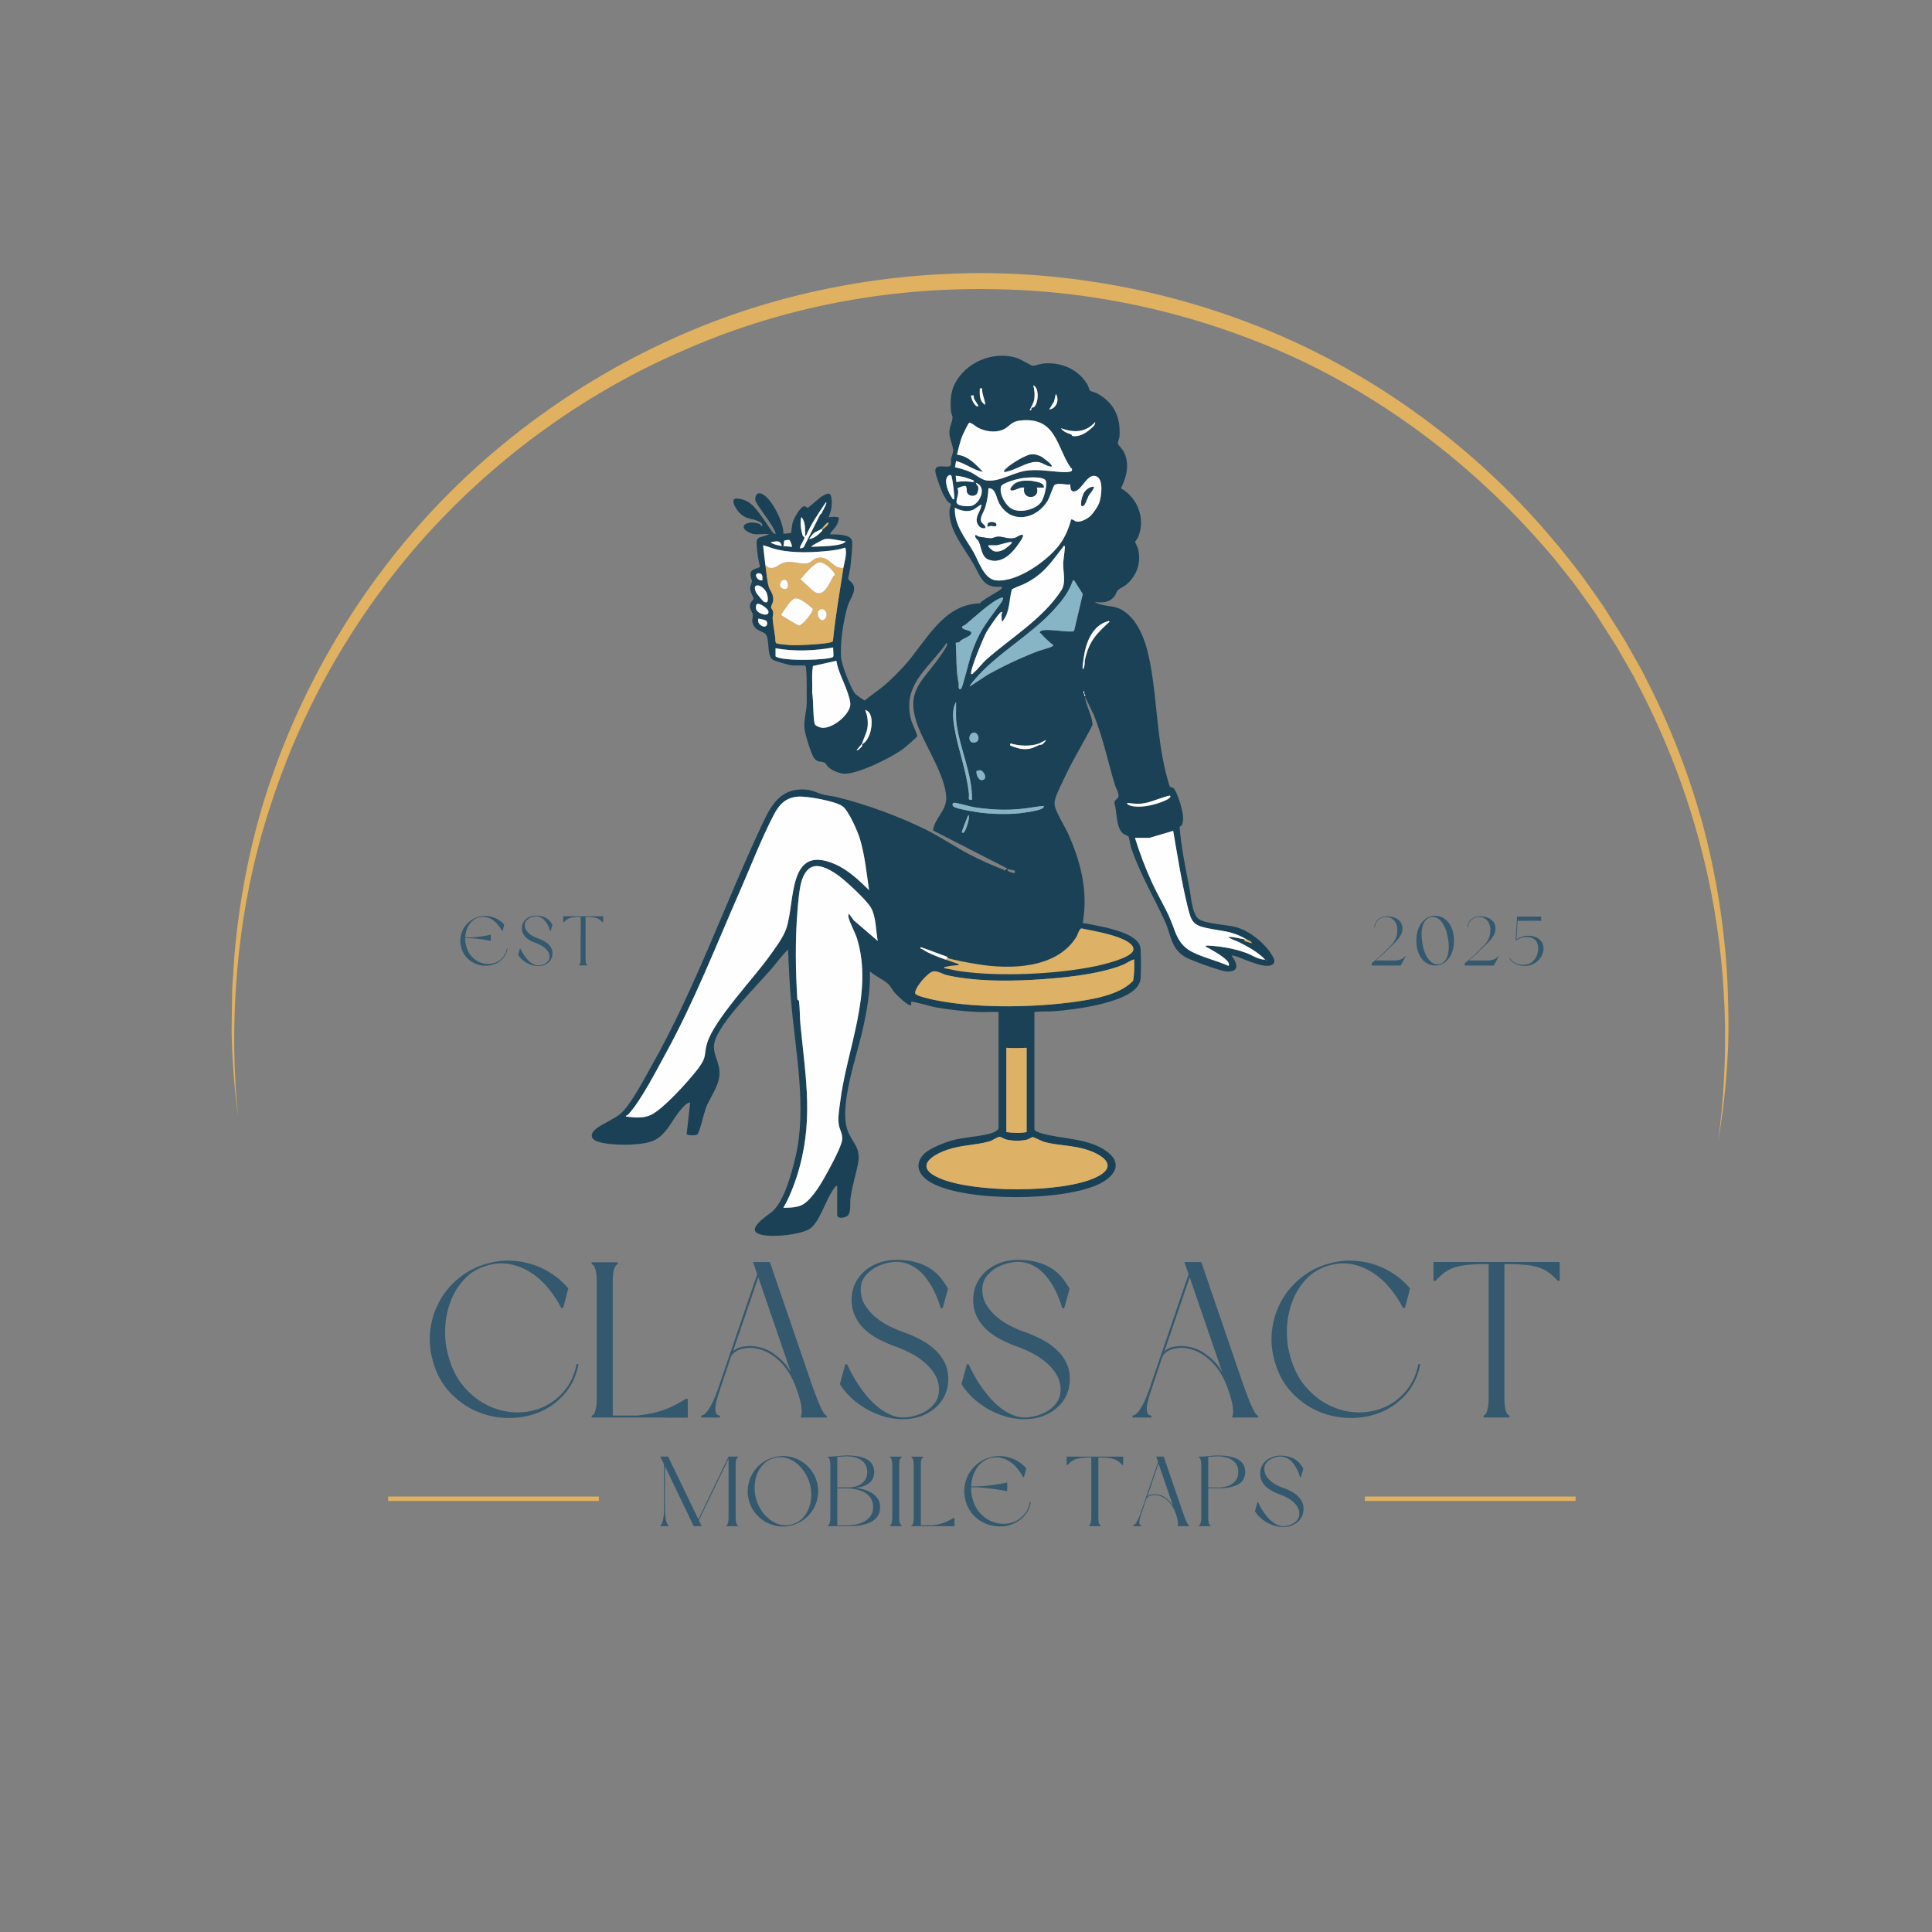 <?xml version="1.0" encoding="UTF-8"?>
<svg data-bbox="0 0 594.2 594.2" viewBox="0 0 594.2 594.2" xmlns="http://www.w3.org/2000/svg" data-type="ugc">
    <rect x="0" y="0" width="594.2" height="594.2" fill="#808080" stroke="none"/>
    <g>
        <defs>
            <clipPath id="3bb30e4a-3655-42a7-a324-e9a3d60670b9">
                <path d="M531.93 83.78v267.79H71.13V83.78z"/>
            </clipPath>
            <clipPath id="a80bad92-f63f-4833-aa35-68bcffa26999">
                <path d="M487.93 459.78v2.67H117.26v-2.67z"/>
            </clipPath>
            <clipPath id="768ed649-f549-473b-878c-6fd0af023e19">
                <path d="M185.26 460.26v1.6h-66.67v-1.6z"/>
            </clipPath>
            <clipPath id="4a7ef094-c3bb-40b7-b9ef-a31664f0f3e6">
                <path d="M486.59 460.26v1.6h-68v-1.6z"/>
            </clipPath>
        </defs>
        <path fill="none" d="M594.2 0v594.2H0V0z"/>
        <g clip-path="url(#3bb30e4a-3655-42a7-a324-e9a3d60670b9)">
            <path d="M528.38 351.34c4.4-32.38 2.15-65.65-6.95-96.86-4.5-15.65-10.66-30.72-18.3-45.1-.88-1.86-1.95-3.53-2.93-5.29l-3.04-5.28c-2.15-3.43-4.4-6.85-6.55-10.28-2.35-3.32-4.7-6.65-7.14-9.88l-3.82-4.79c-1.27-1.57-2.54-3.23-3.91-4.7-21.14-24.56-47.26-44.91-76.51-58.7-29.35-13.6-61.54-21.13-93.93-21.52-32.29-.59-64.86 5.57-94.51 18.59-29.74 12.72-56.65 31.99-78.56 55.86-21.92 23.97-38.65 52.54-48.72 83.45-5.18 15.46-8.51 31.41-10.17 47.65-1.67 16.24-1.76 32.58-.1 48.92-1.08-8.12-1.76-16.24-1.96-24.46-.1-2.06 0-4.11 0-6.17l.1-6.16c0-2.06.1-4.11.29-6.17l.39-6.16c1.37-16.34 4.41-32.58 9.2-48.23 9.79-31.41 26.32-60.66 48.23-85.22s49.31-44.32 79.54-57.63c30.14-13.31 63.4-19.67 96.37-19.18 32.97.59 65.94 8.32 95.69 22.51 29.74 14.28 56.35 35.13 77.39 60.46 1.37 1.56 2.64 3.23 3.91 4.79l3.82 4.9c2.44 3.32 4.79 6.75 7.14 10.07 2.15 3.53 4.4 6.95 6.55 10.47l3.04 5.38c.98 1.77 2.05 3.53 2.93 5.39 7.54 14.58 13.6 30.04 17.91 45.89a232.7 232.7 0 0 1 7.53 48.53c.3 8.22.49 16.34-.09 24.56-.49 8.22-1.47 16.34-2.84 24.36" fill="#dfb160"/>
        </g>
        <path d="M141.84 291.33a7.55 7.55 0 0 1-.19-3.02q.21-1.515.96-2.79c.5-.84 1.15-1.58 1.94-2.21s1.69-1.07 2.71-1.35a7.5 7.5 0 0 1 2.19-.25c.73.03 1.44.16 2.13.38.68.21 1.32.52 1.92.92.59.39 1.13.85 1.58 1.4l-.5 1.9h-.21c-.33-.65-.74-1.28-1.23-1.88a7.8 7.8 0 0 0-1.65-1.5c-.6-.4-1.25-.68-1.96-.83-.71-.17-1.45-.15-2.23.06-.7.18-1.3.48-1.81.9-.52.42-.95.91-1.29 1.46q-.525.84-.81 1.83a8 8 0 0 0-.29 1.98h.44c.86 0 1.71-.03 2.56-.1.86-.08 1.64-.18 2.33-.29.8-.13 1.58-.26 2.33-.42h.19v1.83h-.19c-.75-.14-1.53-.28-2.33-.42-.7-.09-1.47-.19-2.33-.27-.85-.08-1.7-.13-2.56-.13h-.46q0 .63.06 1.23c.05.41.14.8.25 1.19q.48 1.8 1.5 3 1.035 1.215 2.31 1.83 1.29.63 2.67.69c.93.03 1.8-.13 2.63-.46.82-.34 1.53-.88 2.15-1.58.61-.71 1.03-1.59 1.25-2.67l.19.04c-.24 1.17-.71 2.14-1.42 2.92-.7.78-1.52 1.36-2.46 1.75-.93.38-1.93.55-3 .54-1.07-.02-2.1-.23-3.08-.65a8 8 0 0 1-2.63-1.9c-.77-.83-1.31-1.88-1.65-3.13Z" fill="#34586e"/>
        <path d="M165.58 297.1c-.74 0-1.44-.1-2.1-.31-.66-.22-1.25-.5-1.79-.83s-1.01-.7-1.4-1.1-.7-.79-.92-1.17l.52-1.92h.17c.44.96.96 1.82 1.54 2.58.23.33.5.66.79.96.29.31.6.58.94.81.33.24.69.43 1.06.58.38.16.77.23 1.19.23.22 0 .53-.04.92-.13.39-.08.77-.23 1.15-.44s.69-.48.96-.83c.26-.36.4-.8.4-1.31s-.13-1.01-.38-1.44-.58-.81-.98-1.15c-.39-.34-.83-.65-1.33-.92-.5-.26-.99-.48-1.48-.67-.57-.19-1.11-.42-1.63-.69-.52-.28-.97-.59-1.38-.96-.41-.36-.72-.78-.96-1.27-.24-.48-.35-1.03-.35-1.63s.11-1.11.33-1.6c.23-.48.55-.9.94-1.23.4-.33.86-.59 1.38-.77.53-.19 1.09-.29 1.69-.29.72 0 1.35.08 1.9.23.54.16 1.01.36 1.4.63.4.25.73.54 1 .88.28.33.53.69.75 1.06l-.52 1.9h-.21c-.24-.83-.55-1.57-.94-2.23-.17-.28-.36-.55-.58-.81-.21-.28-.46-.52-.75-.73-.28-.22-.59-.4-.94-.52-.33-.14-.7-.21-1.1-.21q-.375 0-.96.15c-.39.08-.77.23-1.13.44s-.68.49-.96.83q-.42.525-.42 1.29c0 .765.13 1.01.38 1.44q.375.645.96 1.17c.4.33.85.64 1.35.9.51.27 1.02.48 1.52.65.55.2 1.09.43 1.6.71.53.28.99.6 1.4.96.4.36.72.79.96 1.27.23.47.35 1.01.35 1.6s-.12 1.14-.35 1.63c-.22.47-.54.88-.94 1.21-.41.33-.87.6-1.4.79q-.795.27-1.65.27Z" fill="#34586e"/>
        <path d="M185.49 283.64h-.19c-.32-.34-.64-.63-.94-.83-.29-.22-.64-.39-1.02-.5-.39-.11-.84-.19-1.35-.23-.52-.05-1.14-.08-1.88-.08v13.08c0 .35.01.64.04.85.04.22.09.39.15.5.05.11.11.2.17.25.07.04.11.06.15.06v.19h-2.52v-.19s.07-.02.13-.06c.05-.05.1-.14.15-.25s.1-.28.15-.5c.04-.22.06-.51.06-.85V282c-.72 0-1.35.03-1.88.08-.52.04-.96.12-1.33.23-.38.11-.72.28-1.02.5-.31.21-.62.49-.94.83h-.19v-1.83h12.27v1.83Z" fill="#34586e"/>
        <path d="M426.39 281.79c.48-.01.99.04 1.52.15.53.1 1.02.27 1.48.5.46.24.85.55 1.19.94.33.39.55.85.67 1.38.09.53.1 1.04.02 1.52-.08.49-.27.97-.54 1.46-.28.49-.64.98-1.08 1.48-.45.5-.97 1.03-1.56 1.58-.88.85-1.71 1.65-2.5 2.4-.78.74-1.61 1.47-2.5 2.21h6.19c.09 0 .27-.02.52-.06.26-.04.54-.11.83-.21.29-.09.57-.23.83-.4.28-.17.48-.36.63-.6l.04-.1.17.13-1.48 2.75h-.04l-.02.04h-8.88v-.75c1.13-.86 2.16-1.75 3.1-2.67.96-.92 1.94-1.89 2.94-2.92.43-.44.77-.9 1.02-1.35.26-.47.46-.93.58-1.38.13-.46.19-.9.21-1.33q.045-.645 0-1.23c-.04-.4-.15-.8-.31-1.19-.16-.4-.38-.76-.67-1.06a3.3 3.3 0 0 0-1.02-.77c-.41-.19-.85-.29-1.33-.29-.66 0-1.22.13-1.69.38-.46.25-.83.54-1.1.88-.28.33-.48.68-.6 1.04-.11.36-.17.66-.17.88h-.17c0-.38.09-.76.27-1.15.18-.4.43-.77.75-1.1.33-.33.73-.6 1.19-.81s.96-.31 1.52-.31Z" fill="#34586e"/>
        <path d="M441.38 281.66c.82 0 1.57.18 2.27.54.71.36 1.32.88 1.85 1.54.53.67.94 1.47 1.23 2.42.29.93.44 1.98.44 3.15s-.15 2.22-.44 3.15q-.435 1.395-1.23 2.4c-.53.67-1.15 1.18-1.85 1.54s-1.45.54-2.27.54-1.56-.18-2.27-.54c-.7-.36-1.31-.88-1.83-1.54-.52-.67-.93-1.46-1.23-2.4-.29-.93-.44-1.98-.44-3.15s.15-2.21.44-3.15c.3-.94.71-1.75 1.23-2.42.53-.67 1.14-1.18 1.83-1.54a4.9 4.9 0 0 1 2.27-.54m1.19 14.88c.63-.09 1.15-.36 1.58-.79.44-.43.78-.99 1.02-1.69.23-.69.36-1.5.4-2.42.03-.92-.05-1.91-.23-2.98-.17-1.08-.42-2.05-.75-2.9-.32-.86-.7-1.57-1.15-2.15-.43-.58-.92-1.01-1.46-1.29s-1.14-.36-1.77-.25c-.63.1-1.16.36-1.58.79-.43.43-.77.99-1 1.69-.22.68-.35 1.48-.4 2.4-.03.92.04 1.91.21 2.98.17 1.08.41 2.06.73 2.92.33.85.72 1.56 1.17 2.15.44.57.94 1 1.48 1.29.54.28 1.13.36 1.75.25" fill="#34586e"/>
        <path d="M455.01 281.79c.48-.01.99.04 1.52.15.53.1 1.02.27 1.48.5.46.24.85.55 1.19.94.33.39.55.85.67 1.38.09.53.1 1.04.02 1.52-.08.49-.27.97-.54 1.46-.28.49-.64.98-1.08 1.48-.45.5-.97 1.03-1.56 1.58-.88.85-1.71 1.65-2.5 2.4-.78.74-1.61 1.47-2.5 2.21h6.19c.09 0 .27-.02.52-.06.26-.04.54-.11.83-.21.29-.09.57-.23.83-.4.28-.17.48-.36.63-.6l.04-.1.17.13-1.48 2.75h-.04l-.02.04h-8.88v-.75c1.13-.86 2.16-1.75 3.1-2.67.96-.92 1.94-1.89 2.94-2.92.43-.44.77-.9 1.02-1.35.26-.47.46-.93.58-1.38.13-.46.19-.9.21-1.33q.045-.645 0-1.23c-.04-.4-.15-.8-.31-1.19-.16-.4-.38-.76-.67-1.06a3.3 3.3 0 0 0-1.02-.77c-.41-.19-.85-.29-1.33-.29-.66 0-1.22.13-1.69.38-.46.25-.83.54-1.1.88-.28.33-.48.68-.6 1.04-.11.36-.17.66-.17.88h-.17c0-.38.09-.76.27-1.15.18-.4.43-.77.75-1.1.33-.33.73-.6 1.19-.81s.96-.31 1.52-.31Z" fill="#34586e"/>
        <path d="M470.64 287.83c.65.07 1.24.22 1.77.44s.97.53 1.33.92c.38.38.65.82.81 1.33.17.52.21 1.1.13 1.77-.08.57-.28 1.15-.58 1.73-.29.57-.69 1.08-1.19 1.54q-.735.675-1.77 1.08c-.68.28-1.44.42-2.27.42-.45 0-.9-.04-1.35-.13s-.88-.24-1.29-.44c-.41-.19-.78-.44-1.13-.73a4.3 4.3 0 0 1-.88-.98l.15-.13c.19.31.44.6.73.88.29.27.63.49 1.02.69.4.2.86.34 1.38.44.51.08 1.09.09 1.73.02.55-.07 1.05-.23 1.5-.5a4.5 4.5 0 0 0 1.15-.98c.32-.39.57-.82.77-1.29.19-.47.32-.96.38-1.46.15-1.17-.02-2.13-.5-2.88-.49-.75-1.26-1.19-2.31-1.33-.79-.11-1.51-.06-2.15.15-.64.2-1.24.47-1.79.83l-.13-.1.44-7.21h7.4v1.27l-7.25.02-.35 5.71c.51-.33 1.14-.61 1.88-.85.73-.25 1.53-.32 2.4-.23Z" fill="#34586e"/>
        <path d="M226.97 447.99v.27s-.1.04-.19.1c-.08.06-.17.17-.25.33-.07.16-.14.39-.19.69-.06.31-.08.72-.08 1.23v16.15c0 .49.03.89.08 1.21s.11.56.19.73c.08.16.17.27.25.33s.15.08.19.08v.27h-3.6v-.27s.1-.03.19-.08c.08-.07.16-.18.23-.33.07-.17.13-.41.19-.73.07-.32.1-.72.1-1.21v-18.13l-9.15 18.96.85 1.79h-2.42l-8.85-18.44v13.44c0 .71.03 1.35.1 1.94.08.58.18 1.08.29 1.5s.23.74.35.96c.14.22.27.33.4.33v.27h-2.58v-.27c.13 0 .25-.11.38-.33.14-.22.26-.54.38-.96q.165-.63.27-1.5c.08-.58.13-1.23.13-1.94V450.4l-1.15-2.42h2.4l9.31 19.29 9.29-19.29h2.9Z" fill="#34586e"/>
        <path d="M230.33 461.47a10.6 10.6 0 0 1-.25-4.29c.21-1.43.66-2.74 1.35-3.94a10.7 10.7 0 0 1 2.71-3.13c1.13-.89 2.41-1.53 3.85-1.92s2.88-.48 4.29-.27 2.72.66 3.92 1.35c1.21.68 2.25 1.59 3.13 2.73.89 1.13 1.53 2.41 1.92 3.83q.585 2.175.27 4.29c-.2 1.42-.64 2.72-1.33 3.92-.7 1.2-1.6 2.24-2.73 3.15-1.13.89-2.41 1.53-3.85 1.92q-2.175.585-4.29.27c-1.41-.21-2.71-.66-3.92-1.35-1.2-.71-2.24-1.61-3.15-2.73-.89-1.13-1.53-2.4-1.92-3.83m18.75-5.05c-.31-1.18-.81-2.32-1.52-3.44-.7-1.13-1.53-2.08-2.5-2.88a8.9 8.9 0 0 0-3.23-1.69c-1.2-.33-2.45-.32-3.75.02-1.32.35-2.41.97-3.27 1.88-.86.89-1.52 1.92-1.98 3.08-.45 1.17-.69 2.41-.73 3.73s.09 2.57.4 3.75c.33 1.18.84 2.33 1.52 3.44.69 1.1 1.53 2.04 2.5 2.83.98.79 2.07 1.36 3.25 1.71 1.19.35 2.45.34 3.77-.02 1.3-.34 2.39-.96 3.25-1.85.86-.9 1.51-1.94 1.96-3.1.44-1.17.69-2.4.75-3.71.05-1.32-.08-2.57-.42-3.75" fill="#34586e"/>
        <path d="M254.66 469.38v-.27s.1-.03.19-.08c.08-.07.16-.18.23-.33.07-.17.13-.41.19-.73.07-.32.1-.72.1-1.21v-16.15c0-.51-.04-.92-.1-1.23-.06-.3-.12-.53-.19-.69-.07-.17-.15-.28-.23-.33-.08-.07-.15-.1-.19-.1v-.27h.27c.92-.01 1.86-.07 2.85-.17.98-.11 1.92-.17 2.79-.17 1.54 0 2.84.13 3.9.38 1.05.25 1.91.6 2.56 1.06.65.45 1.11.98 1.4 1.6.29.61.44 1.29.44 2.02 0 .63-.1 1.21-.31 1.75s-.54 1.03-1 1.46c-.45.42-1.04.78-1.79 1.08q-1.11.435-2.73.6c1.08.13 2.09.33 3.02.63.93.29 1.73.69 2.42 1.19.68.49 1.21 1.06 1.6 1.73q.6 1.005.6 2.31c0 1.2-.28 2.18-.83 2.94-.54.77-1.28 1.37-2.21 1.81-.92.43-1.99.74-3.21.92-1.21.17-2.49.25-3.85.25zm13.87-5.91c0-.92-.18-1.69-.52-2.33-.35-.64-.79-1.17-1.31-1.58-.52-.42-1.09-.74-1.73-.98q-.96-.375-1.83-.54c-.57-.13-1.08-.2-1.54-.23-.45-.04-.74-.06-.9-.06h-3.19v11.38h3.06q2.22-.045 3.96-.6c.48-.17.96-.39 1.44-.67s.92-.61 1.29-1c.38-.4.68-.88.92-1.44.23-.55.35-1.2.35-1.94Zm-7.95-6v.02c.67 0 1.36-.07 2.08-.21q1.08-.21 1.98-.75c.59-.38 1.09-.86 1.48-1.48.4-.63.6-1.4.6-2.33s-.2-1.72-.6-2.33a4.55 4.55 0 0 0-1.48-1.48c-.6-.36-1.26-.61-1.98-.77-.72-.15-1.42-.23-2.08-.23q-.705 0-1.5.06c-.52.03-1.04.06-1.56.1v9.4z" fill="#34586e"/>
        <path d="M277.31 448.26c-.07 0-.15.04-.23.1a.8.8 0 0 0-.23.33q-.105.24-.21.69c-.06.31-.08.72-.08 1.23v16.15c0 .49.03.89.08 1.21.07.32.14.56.21.73.07.16.15.27.23.33s.16.08.23.08v.27h-3.6v-.27s.1-.03.19-.08c.08-.07.16-.18.23-.33.07-.17.13-.41.19-.73.07-.32.1-.72.1-1.21v-16.15c0-.51-.04-.92-.1-1.23-.06-.3-.12-.53-.19-.69-.07-.17-.15-.28-.23-.33-.08-.07-.15-.1-.19-.1v-.27h3.6z" fill="#34586e"/>
        <path d="M283.92 448.3s-.1.03-.19.08c-.08.06-.17.17-.25.33s-.16.41-.21.71c-.04.31-.06.71-.06 1.21v18.48h3.44c.75-.08 1.44-.19 2.06-.33.63-.15 1.19-.32 1.71-.5.51-.19 1-.41 1.46-.65.46-.25.92-.52 1.4-.81h.27v2.58h-2.63l-.79-.02h-9.81v-.27s.1-.02.19-.06c.08-.05.16-.17.23-.33.07-.18.13-.42.19-.73.07-.3.1-.71.1-1.23v-16.13c0-.5-.04-.9-.1-1.21-.06-.3-.12-.54-.19-.71s-.15-.28-.23-.33a.45.45 0 0 0-.19-.08v-.29h3.6z" fill="#34586e"/>
        <path d="M296.95 461.47c-.39-1.44-.49-2.88-.29-4.29.21-1.43.66-2.74 1.35-3.94.71-1.21 1.61-2.25 2.73-3.13 1.13-.89 2.41-1.53 3.85-1.92 1.04-.28 2.07-.4 3.1-.35 1.04.04 2.04.22 3 .52.97.29 1.88.72 2.71 1.29.84.56 1.59 1.22 2.25 2l-.73 2.67h-.27c-.47-.93-1.06-1.81-1.75-2.65q-1.02-1.26-2.31-2.13c-.85-.57-1.78-.96-2.79-1.19-1-.23-2.05-.21-3.15.08-.97.27-1.83.7-2.56 1.29-.74.58-1.35 1.27-1.83 2.04a10 10 0 0 0-1.13 2.58c-.27.93-.41 1.88-.42 2.83h.6c1.22 0 2.44-.05 3.65-.17q1.815-.165 3.27-.42c1.14-.17 2.23-.36 3.29-.58h.27v2.6h-.27c-1.06-.21-2.16-.4-3.29-.58-.97-.14-2.06-.27-3.27-.4s-2.43-.19-3.65-.19h-.65c0 .58.03 1.16.08 1.73.07.57.19 1.14.35 1.69.44 1.71 1.15 3.14 2.13 4.27q1.455 1.71 3.27 2.58c1.22.58 2.48.91 3.79.96 1.3.06 2.53-.16 3.69-.65 1.17-.48 2.18-1.23 3.04-2.23s1.44-2.26 1.75-3.79l.27.06c-.32 1.66-.98 3.04-1.98 4.15q-1.485 1.65-3.48 2.46c-1.995.81-2.76.8-4.27.77a11.2 11.2 0 0 1-4.35-.92c-1.38-.59-2.6-1.48-3.69-2.67-1.08-1.18-1.86-2.65-2.33-4.42Z" fill="#34586e"/>
        <path d="M345.43 450.57h-.27c-.46-.48-.91-.88-1.33-1.19-.42-.3-.91-.53-1.46-.69q-.81-.255-1.92-.33c-.72-.07-1.6-.1-2.65-.1v18.5c0 .49.02.89.06 1.21.05.32.13.56.21.73.08.16.17.27.25.33s.15.08.19.08v.27h-3.56v-.27s.08-.03.17-.08c.08-.07.16-.18.23-.33.07-.17.13-.41.19-.73.07-.32.1-.72.1-1.21v-18.5c-1.03 0-1.91.04-2.65.1q-1.11.09-1.92.33-.795.24-1.44.69c-.43.31-.87.7-1.31 1.19h-.27v-2.58h17.38z" fill="#34586e"/>
        <path d="M361.55 465.38c-.22-.67-.52-1.32-.9-1.96a8.3 8.3 0 0 0-1.33-1.71c-.5-.51-1.07-.94-1.71-1.27-.63-.34-1.31-.55-2.06-.63-.29-.03-.59-.02-.9.02-.31.03-.6.09-.9.19-.28.1-.54.24-.77.44-.22.18-.39.42-.5.71l-1.48 4.46c-.41 1.16-.6 2.02-.6 2.6.01.58.22.88.63.88v.27h-2.58v-.27c.13 0 .26-.05.42-.17.17-.11.34-.3.54-.58.19-.28.4-.65.63-1.1.22-.46.46-1.03.71-1.71l5.42-15.9-.58-1.67h2.31l5.83 16.98c.19.57.39 1.11.58 1.63.19.5.38.94.54 1.31q.27.57.48.9c.15.21.28.31.4.31v.27h-3.56v-.27c.11 0 .15-.28.1-.85-.03-.57-.18-1.28-.46-2.15l-.25-.73Zm-8.71-5.1c.33-.33.76-.54 1.27-.63s.99-.13 1.44-.08c1.15.1 2.17.49 3.04 1.17.88.67 1.6 1.47 2.19 2.4l-4.48-13.04-3.46 10.19Z" fill="#34586e"/>
        <path d="M372.34 469.38h-3.6v-.27s.1-.03.19-.08c.08-.07.16-.18.23-.33.07-.17.13-.41.19-.73.07-.32.1-.72.1-1.21v-16.15c0-.51-.04-.92-.1-1.23-.06-.3-.12-.53-.19-.69-.07-.17-.15-.28-.23-.33-.08-.07-.15-.1-.19-.1v-.27h.27c.92-.01 1.86-.07 2.85-.17.98-.11 1.92-.17 2.81-.17 1.54 0 2.84.13 3.9.38 1.07.25 1.92.6 2.56 1.06.65.45 1.11.98 1.4 1.6.29.61.44 1.29.44 2.02s-.15 1.4-.44 2.02c-.28.63-.74 1.16-1.4 1.6-.64.43-1.49.77-2.56 1.02-1.06.25-2.35.38-3.9.38h-3.08v9.02c0 .49.03.89.08 1.21.07.32.14.56.21.73.07.16.15.27.23.33s.16.08.23.08v.27Zm2.33-11.91v.02c.65 0 1.34-.07 2.06-.21s1.39-.39 2-.75a4.6 4.6 0 0 0 1.5-1.48c.4-.63.6-1.4.6-2.33s-.2-1.72-.6-2.33c-.39-.63-.89-1.11-1.5-1.48a6.8 6.8 0 0 0-2-.77c-.72-.15-1.41-.23-2.06-.23-.49 0-.99.02-1.52.06-.52.03-1.04.06-1.56.1v9.4z" fill="#34586e"/>
        <path d="M394.75 469.63c-1.03 0-2.02-.16-2.96-.46-.93-.3-1.78-.69-2.54-1.17-.77-.48-1.43-1.01-1.98-1.58-.56-.57-.99-1.11-1.29-1.65l.73-2.71h.25c.63 1.36 1.34 2.58 2.17 3.65.33.47.71.93 1.13 1.38.42.43.86.81 1.33 1.15.47.33.97.61 1.5.83.53.21 1.08.31 1.67.31.33 0 .77-.06 1.31-.19.55-.13 1.09-.33 1.63-.63.53-.29.98-.69 1.35-1.19s.56-1.11.56-1.83-.18-1.41-.54-2.02a6.3 6.3 0 0 0-1.38-1.65c-.56-.48-1.19-.92-1.9-1.29s-1.41-.69-2.1-.94c-.79-.28-1.56-.6-2.29-.98-.72-.38-1.37-.82-1.94-1.33a6.5 6.5 0 0 1-1.38-1.81c-.33-.68-.5-1.44-.5-2.29s.16-1.59.48-2.27c.33-.68.78-1.26 1.33-1.73.57-.48 1.22-.86 1.96-1.13.75-.26 1.53-.4 2.35-.4 1.04 0 1.94.11 2.71.33.76.21 1.42.49 1.98.85.55.36 1.03.79 1.42 1.27.39.47.73.97 1.04 1.5l-.73 2.69h-.27c-.35-1.18-.8-2.23-1.35-3.17q-.36-.585-.81-1.17c-.31-.39-.66-.73-1.06-1.04-.39-.3-.83-.55-1.33-.73a4.6 4.6 0 0 0-1.58-.27c-.33 0-.78.06-1.33.19-.54.13-1.08.33-1.6.63-.52.29-.97.69-1.35 1.19-.39.5-.58 1.11-.58 1.83s.18 1.41.54 2.02q.54.915 1.38 1.65c.55.49 1.19.92 1.9 1.29.71.36 1.42.66 2.15.9.79.29 1.55.64 2.27 1.02.73.38 1.39.83 1.96 1.35s1.02 1.1 1.35 1.77.5 1.43.5 2.29-.17 1.59-.5 2.27c-.32.68-.77 1.27-1.33 1.75-.56.47-1.21.84-1.96 1.1-.74.26-1.52.4-2.33.4Z" fill="#34586e"/>
        <g clip-path="url(#a80bad92-f63f-4833-aa35-68bcffa26999)">
            <g clip-path="url(#768ed649-f549-473b-878c-6fd0af023e19)">
                <path d="M119.38 460.96h64.8" fill="none" stroke="#dfb160" stroke-miterlimit="5.45" stroke-width="1.36"/>
            </g>
            <g clip-path="url(#4a7ef094-c3bb-40b7-b9ef-a31664f0f3e6)">
                <path d="M419.79 460.96h64.8" fill="none" stroke="#dfb160" stroke-miterlimit="5.45" stroke-width="1.36"/>
            </g>
        </g>
        <path d="M133.03 418.19c-.88-3.23-1.08-6.44-.63-9.6q.69-4.77 3-8.79c1.54-2.68 3.57-5.01 6.08-6.98 2.53-1.98 5.4-3.41 8.63-4.27q3.48-.96 6.96-.81c2.32.08 4.54.47 6.67 1.15 2.14.68 4.15 1.65 6.02 2.9a23.3 23.3 0 0 1 5.02 4.48l-1.56 5.98h-.63a31.4 31.4 0 0 0-3.88-5.94c-1.54-1.89-3.27-3.47-5.19-4.75a18.2 18.2 0 0 0-6.23-2.67c-2.24-.5-4.58-.43-7.04.21q-4.44 1.17-7.29 4.17c-1.91 2-3.35 4.31-4.35 6.92s-1.56 5.4-1.69 8.35c-.11 2.95.2 5.73.94 8.35q1.5 5.73 4.77 9.54c2.18 2.54 4.61 4.47 7.31 5.79 2.71 1.32 5.53 2.04 8.46 2.15s5.69-.38 8.27-1.46c2.58-1.09 4.84-2.76 6.77-5 1.93-2.25 3.23-5.05 3.92-8.42l.56.13c-.74 3.68-2.21 6.76-4.42 9.23-2.2 2.47-4.78 4.31-7.75 5.52s-6.16 1.78-9.54 1.73c-3.39-.04-6.63-.73-9.71-2.06-3.08-1.34-5.84-3.33-8.27-5.96-2.43-2.64-4.17-5.93-5.21-9.88Z" fill="#34586e"/>
        <path d="M190.03 388.82q-.15 0-.42.21t-.54.75c-.18.36-.33.89-.44 1.56-.11.68-.17 1.59-.17 2.73v41.29h7.69c1.68-.19 3.21-.44 4.6-.75 1.39-.32 2.66-.69 3.81-1.13 1.15-.43 2.24-.92 3.27-1.46 1.03-.55 2.06-1.15 3.1-1.79h.6v5.79h-5.85l-1.77-.06h-21.94v-.6c.09 0 .23-.05.42-.17.18-.13.34-.38.5-.75.17-.39.31-.92.44-1.6q.21-1.02.21-2.73v-36.04q0-1.71-.21-2.73c-.13-.68-.27-1.2-.44-1.56-.16-.36-.32-.61-.5-.75q-.27-.21-.42-.21v-.6h8.04v.6Z" fill="#34586e"/>
        <path d="M244.93 427.05c-.5-1.5-1.18-2.96-2.02-4.4-.83-1.43-1.82-2.71-2.96-3.85-1.13-1.14-2.4-2.08-3.81-2.83s-2.95-1.21-4.63-1.4c-.64-.04-1.3-.03-1.98.04s-1.34.22-1.98.44c-.63.22-1.2.54-1.73.96-.53.41-.91.95-1.13 1.63l-3.33 9.96c-.92 2.58-1.36 4.53-1.33 5.83.03 1.29.49 1.94 1.4 1.94v.6h-5.79v-.6c.28 0 .59-.13.96-.38.36-.25.76-.68 1.19-1.29.43-.63.9-1.44 1.4-2.46.5-1.03 1.02-2.31 1.56-3.85l12.13-35.5-1.29-3.75h5.19l13 37.96c.46 1.27.9 2.47 1.33 3.6.43 1.14.84 2.14 1.23 2.98.39.83.74 1.49 1.06 1.98.32.47.61.71.88.71v.6h-7.96v-.6c.22 0 .3-.64.23-1.92s-.43-2.86-1.06-4.77l-.54-1.63Zm-19.48-11.46q1.17-1.08 2.85-1.38c1.14-.21 2.21-.27 3.21-.19q3.87.33 6.81 2.58c2.94 2.25 3.59 3.3 4.9 5.4l-10-29.17-7.77 22.75Z" fill="#34586e"/>
        <path d="M277.97 436.5q-3.48 0-6.63-1.02c-2.08-.68-3.98-1.55-5.69-2.63-1.7-1.07-3.17-2.23-4.42-3.5-1.25-1.28-2.22-2.51-2.9-3.69l1.65-6.06h.54q2.1 4.56 4.83 8.19c.78 1.04 1.63 2.05 2.56 3.02s1.92 1.83 2.96 2.58 2.15 1.37 3.33 1.85c1.18.47 2.43.71 3.75.71.72 0 1.69-.13 2.92-.4 1.23-.28 2.44-.74 3.63-1.4a9.6 9.6 0 0 0 3.02-2.67c.84-1.11 1.27-2.48 1.27-4.13s-.41-3.14-1.21-4.5c-.79-1.36-1.81-2.58-3.06-3.67a22.6 22.6 0 0 0-4.25-2.9c-1.58-.84-3.16-1.54-4.71-2.08-1.77-.64-3.47-1.38-5.1-2.21a20.2 20.2 0 0 1-4.38-3 13.7 13.7 0 0 1-3.02-4.02c-.75-1.53-1.13-3.24-1.13-5.15s.36-3.55 1.08-5.06c.73-1.53 1.73-2.82 2.98-3.9 1.25-1.07 2.7-1.9 4.35-2.48 1.67-.59 3.43-.9 5.29-.9 2.3 0 4.31.24 6.02.73 1.71.47 3.19 1.12 4.44 1.94 1.25.81 2.3 1.74 3.17 2.81.86 1.07 1.63 2.2 2.31 3.38l-1.65 6h-.6q-1.17-3.96-3-7.08c-.54-.86-1.16-1.72-1.83-2.58a13 13 0 0 0-2.35-2.33c-.89-.68-1.89-1.22-2.98-1.63-1.08-.42-2.26-.63-3.52-.63q-1.17 0-3 .42c-1.22.28-2.42.75-3.58 1.42-1.16.66-2.17 1.54-3.04 2.65-.86 1.11-1.29 2.48-1.29 4.1s.4 3.14 1.19 4.5c.8 1.36 1.83 2.59 3.08 3.69a21.5 21.5 0 0 0 4.25 2.85c1.59.82 3.19 1.5 4.77 2.04q2.67.96 5.1 2.25c1.64.86 3.09 1.88 4.35 3.04 1.28 1.16 2.29 2.48 3.04 3.98s1.13 3.2 1.13 5.1-.37 3.56-1.1 5.08c-.72 1.52-1.72 2.81-3 3.88a14 14 0 0 1-4.38 2.5c-1.66.58-3.39.88-5.21.88Z" fill="#34586e"/>
        <path d="M315.36 436.5q-3.48 0-6.63-1.02c-2.08-.68-3.98-1.55-5.69-2.63-1.7-1.07-3.17-2.23-4.42-3.5-1.25-1.28-2.22-2.51-2.9-3.69l1.65-6.06h.54q2.1 4.56 4.83 8.19c.78 1.04 1.63 2.05 2.56 3.02s1.92 1.83 2.96 2.58 2.15 1.37 3.33 1.85c1.18.47 2.43.71 3.75.71.72 0 1.69-.13 2.92-.4 1.23-.28 2.44-.74 3.63-1.4a9.6 9.6 0 0 0 3.02-2.67c.84-1.11 1.27-2.48 1.27-4.13s-.41-3.14-1.21-4.5c-.79-1.36-1.81-2.58-3.06-3.67a22.6 22.6 0 0 0-4.25-2.9c-1.58-.84-3.16-1.54-4.71-2.08-1.77-.64-3.47-1.38-5.1-2.21a20.2 20.2 0 0 1-4.38-3 13.7 13.7 0 0 1-3.02-4.02c-.75-1.53-1.13-3.24-1.13-5.15s.36-3.55 1.08-5.06c.73-1.53 1.73-2.82 2.98-3.9 1.25-1.07 2.7-1.9 4.35-2.48 1.67-.59 3.43-.9 5.29-.9 2.3 0 4.31.24 6.02.73 1.71.47 3.19 1.12 4.44 1.94 1.25.81 2.3 1.74 3.17 2.81.86 1.07 1.63 2.2 2.31 3.38l-1.65 6h-.6q-1.17-3.96-3-7.08c-.54-.86-1.16-1.72-1.83-2.58a13 13 0 0 0-2.35-2.33c-.89-.68-1.89-1.22-2.98-1.63-1.08-.42-2.26-.63-3.52-.63q-1.17 0-3 .42c-1.22.28-2.42.75-3.58 1.42-1.16.66-2.17 1.54-3.04 2.65-.86 1.11-1.29 2.48-1.29 4.1s.4 3.14 1.19 4.5c.8 1.36 1.83 2.59 3.08 3.69a21.5 21.5 0 0 0 4.25 2.85c1.59.82 3.19 1.5 4.77 2.04q2.67.96 5.1 2.25c1.64.86 3.09 1.88 4.35 3.04 1.28 1.16 2.29 2.48 3.04 3.98s1.13 3.2 1.13 5.1-.37 3.56-1.1 5.08c-.72 1.52-1.72 2.81-3 3.88a14 14 0 0 1-4.38 2.5c-1.66.58-3.39.88-5.21.88Z" fill="#34586e"/>
        <path d="M377.61 427.05c-.5-1.5-1.18-2.96-2.02-4.4-.83-1.43-1.82-2.71-2.96-3.85-1.13-1.14-2.4-2.08-3.81-2.83s-2.95-1.21-4.63-1.4c-.64-.04-1.3-.03-1.98.04s-1.34.22-1.98.44c-.63.22-1.2.54-1.73.96-.53.41-.91.95-1.13 1.63l-3.33 9.96c-.92 2.58-1.36 4.53-1.33 5.83.03 1.29.49 1.94 1.4 1.94v.6h-5.79v-.6c.28 0 .59-.13.96-.38.36-.25.76-.68 1.19-1.29.43-.63.9-1.44 1.4-2.46.5-1.03 1.02-2.31 1.56-3.85l12.13-35.5-1.29-3.75h5.19l13 37.96c.46 1.27.9 2.47 1.33 3.6.43 1.14.84 2.14 1.23 2.98.39.83.74 1.49 1.06 1.98.32.47.61.71.88.71v.6H379v-.6c.22 0 .3-.64.23-1.92s-.43-2.86-1.06-4.77l-.54-1.63Zm-19.48-11.46q1.17-1.08 2.85-1.38c1.14-.21 2.21-.27 3.21-.19q3.87.33 6.81 2.58c2.94 2.25 3.59 3.3 4.9 5.4l-10-29.17-7.77 22.75Z" fill="#34586e"/>
        <path d="M391.92 418.19c-.88-3.23-1.08-6.44-.63-9.6q.69-4.77 3-8.79c1.54-2.68 3.57-5.01 6.08-6.98 2.53-1.98 5.4-3.41 8.63-4.27q3.48-.96 6.96-.81c2.32.08 4.54.47 6.67 1.15 2.14.68 4.15 1.65 6.02 2.9a23.3 23.3 0 0 1 5.02 4.48l-1.56 5.98h-.63a31.4 31.4 0 0 0-3.88-5.94c-1.54-1.89-3.27-3.47-5.19-4.75a18.2 18.2 0 0 0-6.23-2.67c-2.24-.5-4.58-.43-7.04.21q-4.44 1.17-7.29 4.17c-1.91 2-3.35 4.31-4.35 6.92s-1.56 5.4-1.69 8.35c-.11 2.95.2 5.73.94 8.35q1.5 5.73 4.77 9.54c2.18 2.54 4.61 4.47 7.31 5.79 2.71 1.32 5.53 2.04 8.46 2.15s5.69-.38 8.27-1.46c2.58-1.09 4.84-2.76 6.77-5 1.93-2.25 3.23-5.05 3.92-8.42l.56.13c-.74 3.68-2.21 6.76-4.42 9.23-2.2 2.47-4.78 4.31-7.75 5.52s-6.16 1.78-9.54 1.73c-3.39-.04-6.63-.73-9.71-2.06-3.08-1.34-5.84-3.33-8.27-5.96-2.43-2.64-4.17-5.93-5.21-9.88Z" fill="#34586e"/>
        <path d="M479.71 393.92h-.6c-1-1.08-1.98-1.96-2.94-2.65q-1.44-1.02-3.27-1.56c-1.22-.36-2.66-.61-4.29-.75-1.64-.14-3.61-.21-5.92-.21v41.35c0 1.08.05 1.98.17 2.69.11.71.26 1.24.44 1.6q.27.54.54.75t.42.21v.6h-7.98v-.6q.135 0 .42-.21c.18-.14.34-.39.5-.75.17-.36.31-.9.44-1.6.14-.71.21-1.6.21-2.69v-41.35c-2.31 0-4.28.07-5.92.21s-3.06.39-4.27.75c-1.2.36-2.27.89-3.23 1.56-.96.68-1.93 1.56-2.92 2.65h-.63v-5.79h38.83z" fill="#34586e"/>
        <path d="M391.26 293.83c-2.28-3.74-6.79-7.44-11.01-8.66-2.74-.78-9.9-1.03-11.74-2.65-1.91-1.67-2.23-7.03-2.72-9.52-1.2-6.16-2.52-12.45-3-18.73 2.95-1.07-.96-11.29-1.88-11.91-.32-.21-.86-.14-1.07-.42-.32-.42-1.15-3.79-1.35-4.59-2.55-10.36-2.66-21.09-4.43-31.57-1.07-6.4-3.06-14.74-9.09-18.25-2.63-1.53-5.77-.83-8.36-2.43 2.28.33 4.31.32 5.96-1.47.64-.69.84-1.72 1.23-2.12.45-.47 2.13-1.25 2.87-1.93 3.14-2.85 4.39-6.88 3.29-10.97-.13-.48-.88-1.77-.85-1.95.03-.23.67-.89.85-1.31 2.48-5.6.02-12.22-5.21-15.18 1.83-3.55 2.78-7.75.76-11.43-.34-.63-1.62-1.94-1.68-2.17-.17-.61.38-1.4.45-2.11.5-5.89-1.53-10.53-6.75-13.41-.52-.29-2.09-.7-2.31-.92-.2-.2-.45-1.32-.73-1.79-2.81-4.73-7.94-6.96-13.36-6.57-.93.07-3.1.79-3.59.73-.27-.02-3.86-2.13-4.97-2.46-7.31-2.2-15.84 1.48-19.09 8.37-1.2 2.54-1.19 5.35-1 8.13.05.69.5 1.28.47 1.9-.08 1.6-1.1 2.97-.95 5.07.1 1.56 1.16 3.79 1.16 5.03 0 .72-.53 1.85-.65 2.66-.13.81.35 2.08-.63 2.26-1.62.3-4.59-.94-4.18 1.78.16 1.08 1.69 5.3 2.21 6.43.4.85 1.04 1.9 1.61 2.64.24.32.84.43.92.82.07.34-.38 1.18-.41 1.68-.42 6.05 4.42 11.55 7.34 16.59 2.18 3.75 2.88 7.67 8.58 7.02.21 0 .15.48.11.59-.25.58-6 3.45-6.71 4.56-11.48.3-16.54 11.82-23.24 19.22-1.49 1.64-3.64 3.8-5.28 5.28-2.12 1.89-4.67 3.56-6.88 5.37-.21 0-2.77-1.85-2.93-2.05-1.43-1.81-4.09-8.72-4.32-11.04-.42-4.45.72-11.82 2.06-16.12.65-2.1 2.71-4.33 1.61-6.51-.23-.45-1.47-1.49-1.5-1.59-.06-.27.61-3.14.68-3.83.2-2 .73-6.13.49-7.93-.27-2.11-5.07-2.01-6.72-2.03-.25-.22 1.55-2.07 1.77-2.43.42-.68.88-1.68.87-2.49 0-.56-.02-.28-.37-.35-.93-.21-1.82-.08-2.75 0 .72-1.66 1.09-3.32.95-5.16-.19-2.57-.92-2.47-2.95-1.28-.82.48-4.11 3.49-4.39 3.53-.28.05-.58-.41-.94-.46-1.29-.17-3.36 3.85-3.71 4.92-.24.75-.39 3.1-.5 3.23-.12.15-2.26.37-2.37.26.23-3.21-3.96-11.84-7.18-12.38-1.29-.22-1.59 1.4-1.4 2.36 1.49 2.73 3.6 5.12 5.18 7.78.18.31 1.2 2.05 1 2.24-.27.26-.58-.06-.79-.29-.76-.84-1.71-2.53-2.46-3.53-2.36-3.14-4.02-6.53-8.41-6.95-2.56-.25-.75 2.8.16 3.92 2.35 2.88 4.45 1.87 6.88 3.41.79.5.6 1.45.07 1.04-.02-.02.06-.38-.17-.47-3.82-1.61-7.49.78-3.11 2.67 2.1.92 3.89.01 5.91.44l-2.63.84c-1.59.35-1.28 1.77-1.2 3.12.11 1.86.51 4.18.95 5.98-.1.46-2.59.52-2.86 1.95-.24 1.2.46 2.08.42 2.59-.05.52-.6 1.27-.58 2.16.02 1.08 1.11 2.96 1.09 3.13-.07.37-1.19 1.11-1.16 2.4.02.97.81 1.87.89 2.48.11.8-.39 1.44-.03 2.67.76 2.59 3.31 2.29 4.12 3.55 1.18 1.85.12 6.61 2.13 7.71.93.52 5.18 1.74 6.18 1.74h3.59c.27 0 .35.59.38.83.31 2.66.17 6.97.23 9.84.07 3.1-.95 5.98-.72 8.65.15 1.76 1.92 7.42 2.82 8.93 1.06 1.77 2.32 1.1 3.41 1.63.26.12.79 1.08 1.19 1.45 1.01.9 2.98 1.73 4.31 1.92 4.03.6 15.02-4.94 18.46-7.47.59-.43 4.31-3.6 4.46-3.95.2-.48-1.54-3.97-1.79-4.92-2.9-10.68 4.82-15.59 10.39-23.18.09-.11.28-.89.62-.45.32.4-1.26 2.63-1.58 3.1-5.67 8.54-11.76 11.06-7.24 22.65 2.38 6.09 8.26 14.94 8.56 21.45.19 4.21-3.52 6.32-4.07 10.25l22.79 11.67c.06.3-.5.42-.71.48-.04.01-.06.19-.12.19-.07 0-.08-.18-.12-.19-3.37-1.31-6.82-2.83-10.04-4.47-4.74-2.41-9.23-5.54-13.94-7.89-8.02-3.99-18.5-7.85-27.2-9.97-1.39-.34-2.83-.5-4.04-.75-1.99-.43-3.54-1.48-5.81-1.64-6.99-.48-10.12 3.87-12.79 9.51-11.85 25.01-20.87 51.22-34.52 75.37-2.21 3.91-6.52 12.32-9.76 14.95-2.16 1.76-5.28 2.85-7.3 4.46-2.08 1.66-1.84 3.31.71 4.07 3.95 1.17 12.1 1.19 16.02-.05 4.74-1.49 6.4-6.69 9.52-10.15.67-.75 1.59-1.86 2.63-1.92l-1.08 9.68c.12.53 2.75.55 3.26.18.68-.49 2.07-6.56 2.58-7.98 1.48-4.03 4.66-7.3 4.21-11.81-.37-3.65-2.71-5.81-1.1-9.8 2.5-6.15 12.44-15.97 17.08-21.31 1.72-1.98 3.25-4.2 5.15-6 .21 5.39.49 10.82.96 16.2 1.33 15.4 4.89 32.48 1.32 47.65-1.12 4.77-3.44 13.48-7.07 16.68-1.49 1.31-8.99 5.86-3.38 7.2 3.51.84 11.24.05 14.48-1.61 3.4-1.73 5.36-9.78 8.12-13 .21-.25.23-.5.68-.4v8.76c0 1.48 2.05 1.08 2.96.57 1.44-.82.93-3.87 1.11-5.37.49-4.03 1.71-7.35 2.38-11.06.8-4.48-1.47-5.9-3.03-9.4-3.19-7.17 2.45-22.97 4.22-30.68 1.42-6.17 2.58-12.46 2.43-18.82 1.51 1.36 4.05 2.49 5.49 3.74.77.66 1.45 2.06 2.17 2.87.57.64 4.34 4.43 5.04 3.71.05-.23-.07-.89 0-.96.26-.27 6.2 1.45 7.13 1.62 3.89.74 8.88 1.29 12.9 1.5 2.26.11 4.56-.08 6.83 0v35.88c0 .25-1.13 1.01-1.49 1.15-3.2 1.27-8.99 1.42-12.66 2.44-2.41.67-7.04 2.44-8.76 4.2-3.36 3.43-1.36 6.85 2.21 8.85 10.67 5.98 41.09 5.75 51.95.25 4.13-2.09 7.05-5.89 2.43-9.56-5.62-4.48-14.05-4.01-20.5-5.89-.46-.13-2.15-.7-2.15-1.2v-36.12c2.09-.26 4.26-.08 6.35-.24 6.11-.48 21.5-2.45 25.3-7.56.33-.45.86-1.39.94-1.93.25-1.61.25-8.45 0-10.06-.39-2.49-3.7-4-5.79-4.76-3.8-1.38-7.95-2.1-11.93-2.82 1.68-9.65-.54-18.59-4.45-27.35-.95-2.14-3.88-6.84-4.17-8.77-.09-.62-.04-1.19.1-1.79.41-1.8 2.39-5.67 3.27-7.53 2.51-5.29 5.65-10.26 8.27-15.5-.11-2.93-2.06-5.71-2.3-8.65l2.75 5.76c2.74 6.87 4.28 14.14 6.37 21.22.3.99 1.41 2.87 1.14 3.81-.18.64-1.56 1.07-1.17 2.21.8 2.66.35 7.31 2.64 9.13.4.32 1.48.67 1.63.9.21.32.58 2.81.85 3.58 2.77 8.07 6.8 14.77 10.29 22.34 2 4.36 1.79 8.44 6.35 11.16 1.6.95 10.69 4.21 12.42 4.37 4.2.39 3.8-2.2 1.8-4.8.96-.69 9.54 4.44 12.46 2.75 1.25-.73.55-1.96 0-2.86ZM260.11 166.5c-.52.75-2.12 1.03-3.02 1.18-2.35.37-5.13.36-7.53.5.09-.31.71-.63 1-.8.58-.36 2.67-1.5 3.21-1.59 1.75-.29 4.52.57 6.34.71m-5.27-5.76c-.11 1.04-1.41 1.62-1.92 2.16-.03.04.03.28-.09.39-1.13 1.11-2.28 2.31-3.99 2.49.45-.54.8-1.21 1.32-1.68.76-.68 1.91-.98 2.52-1.44.23-.18 1.78-2.29 2.16-1.92m-7.95 3.99c-.56-1.72-.89-3.9-.44-5.67.38.24.78 1.22.89 1.63.34 1.28.24 2.26.3 3.53.02.27-.15.66.24.6 1.57-3.67 3.89-7.04 6.12-10.32.18-.03.15.23.12.36-.12.56-1.2 2.48-1.54 3.14-.03.06-.26.1-.36.29-1.7 3.33-3.36 6.68-5.04 10.02-2.66 1.42.12-1.87.23-2.91.05-.41-.39-.27-.52-.67m-5.68 1.57c.09-.13 1.37-.37 1.65-.18.18.13.85 1.93.71 2.06l-2.64-.24c.19-.35.17-1.51.28-1.64m-.76 1.64c-.67-.16-1.39-.25-2.05-.47-.34-.11-1.2-.36-1.3-.73 1.54-.21 2.91-.81 3.35 1.2m-6.84 8.4c1.06.15.87 1.33.85 2.16-1.78.24-2.87-2.46-.85-2.16m2.01 5.68c.37.63.85 2.78.25 3.18-.24.16-.81-.01-1.07-.2-.13-.1-1.92-2.2-2.01-2.36-2.03-3.33 1.24-3.34 2.83-.62m-2.36 8.24c.76.19 2.49.3 2.64 1.08.5 2.54-3.4 1.13-2.64-1.08m-.72-3.01c-.08-.43-.11-1.37.39-1.53.77-.25 3.28 1.42 3.41 2.31.3 1.91-3.5.73-3.8-.78m5.08 2.89c-.03-.53.29-1.13.18-1.9-.08-.59-.62-1.1-.65-1.5-.05-.48.72-1.33.66-2.59-.08-1.8-.96-2.4-1.37-3.68-.48-1.5-.79-4.8-1.02-6.53-.28-2.07-.49-4.17-.72-6.24 1.47.38 2.82.98 4.31 1.32 5.05 1.16 11.03.92 16.19.36 1.62-.18 3.23-.46 4.79-.96.57 2.14-.29 4.23-.6 6.24-1.14 7.52-2.49 14.99-3.22 22.57-.62.9-11.14 1.29-12.73 1.2-.91-.05-3.81-.3-4.51-.52-.27-.09-.35-.31-.42-.55-.1-2.41-.72-4.83-.89-7.22m.9 11.72v-2.48c5.91 1.06 11.88.79 17.76-.24-.13.59.19 2.51-.04 2.85-.66 1.03-15.76 1.53-17.72-.13m22.98 15.1c-.46 3.16-5.74 7.35-8.88 6.84-.6-.09-1.99-.62-2.1-1.26-.55-3.14-.27-6.43-.73-9.59.12-2.71-.22-5.46.24-8.13l7.2-1.6c.51 3.26 2.23 6.25 3.29 9.31.4 1.14 1.14 3.3.98 4.43m6.54 6.07c-.13 1.99-1.01 4.91-2.89 5.87-.04.16.07.37-.07.65-.05.09-1.36 1.55-1.61 1.15l1.68-2.04c.5-1.73 1.49-3.32 1.67-5.16.19-1.85-.08-3.45-.71-5.16 1.96.63 2.03 2.95 1.93 4.69m-26.21 62.57c-.97 2.84-3.78 6.54-5.6 9.04-4.81 6.61-16.41 18.89-18.67 25.95-1.22 3.8.1 4.11-2.8 7.99-2.66 3.55-10.81 12.63-14.67 14.36-2.31 1.04-5.13.78-7.59.44-.02-.37.45-.3.72-.59 3.96-4.32 8.65-13.51 11.59-18.88 8.79-16.04 15.26-32.71 22.58-49.41 3.34-7.62 6.83-16.67 10.62-23.92 1.65-3.15 3.61-5.25 7.39-5.57 2.73-.23 11.59 1.37 13.76 2.96 1.83 1.35 4.64 7.7 5.33 10.03 1.51 5.01 2.06 10.6 2.81 15.78-3.12-3.06-6.47-6.27-10.55-8.03-14.57-6.29-12.1 11.52-14.92 19.85m20.76-2.54-1.52-2.08c-.08.36-.2.58-.14.97.27 1.66 2.07 4.81 2.66 6.71 5.09 16.7-3.19 33.94-5.21 50.47-.26 2.12-.7 4.3-.43 6.54.25 2.06 1.59 3.24.89 5.68-.76 2.67-3.95 8.53-5.44 11.11-1.48 2.58-4.29 7.13-7.07 8.29-1.61.67-3.68.72-5.4.71 1.76-3.02 3.07-6.32 4.14-9.66 5.27-16.47 2.79-29.71 1.14-46.38-.24-2.43-.18-5.07-.46-7.46-.06-.46-.5-.24-.53-.69-.55-8.73-.68-18.13.03-26.89.22-2.71.58-7.61 1.49-10.03 2.16-5.76 6.18-4.32 10.37-1.6 2.47 1.6 9.29 7.95 10.73 10.38 1.59 2.7 1.54 7.2 2.1 10.25zm74.25-153.28c.02 1.1-.91 1.65-1.58 2.26-1.36 1.23-3.37 2.34-5.27 2.08-.42-.06-.31-.39-.53-.48-1.14-.44-2.41-.81-3.17-1.94 3.97 1.45 7.65 1.39 10.55-1.92m-12.66-6.31.55-2.33c1.2 1.81.16 4.52-2.03 4.8zm-6.06-.79c.18-1.38.03-2.86-.34-4.18 1.96.84 1.57 5.47.29 6.65-.22.21-.6.17-.74.28-.36.29.15.93-.63.75.46-1.15 1.25-2.23 1.42-3.5m-16.76-3.22h.71c-.12 1.75.85 3.32.96 5.04-1.83-1.02-1.77-3.21-1.67-5.04m-2.64 2.16c.19.03.67-.05.71 0 .05.04.02.75.19 1.13.17.4 1.42 2.06 1.25 2.23-1.14.32-2.48-3.03-2.15-3.36m-4.67 20.16c2.91.75 5.32 2.8 8.26 3.36-2.21-2.31-4.52-4.94-7.91-5.28-.18-.2 1.09-4.61 1.33-5.27.23-.62 2-4.37 2.3-4.54.47-.28 2.11 1.15 2.68 1.45 2.27 1.19 5.25 1.66 7.69.66 2.21-.91 2.27-2.53 5.54-2.86 10.93-1.1 10.94 8.12 15.34 14.54.12.18.63.13.34.91-.22.61-3.01.44-3.69.39-3.22-.24-6.23-.75-9.59-.48-4.37.36-8.54 3.53-12.72 3.13-1.87-.18-3.49-1.86-5.26-2.65-1.41-.63-3.16-1.09-4.66-1.46zm26.16 12.64c-1.65 2.27-6.08 3.35-8.67 2.25-2.2-.94-4.33-4.78-3.66-7.04.32-1.1 4.98-2.32 6.12-2.51 1.4-.23 7.19-.84 7.69.83.42 1.42-.6 5.25-1.48 6.47m-25.74-4.13c.05-.33 2.02-.94 2.41-.81.59.19.33 1.33.5 1.91.36 1.19 2.11 1.48 2.95.64.37-.36.61-1.45.57-1.97-.08-.84-.7-.85-.74-1.56 3.5 1.22 1.27 6.47-1.43 7.1-.96.22-4.25.15-4.53-1.02-.21-.89.98-3.14.27-4.29m-.31-2.03-.24-1.92c.1-.08 2.23.31 2.6.4.4.1 2.77.91 2.92 1.04.13.13.14.52-.34.46-1.77-.22-3.16-.32-4.94.02m5.64.24v-.24q.225.12 0 .24m-6.36 5.04c-.55.14-.39-.11-.55-.3-1.07-1.38-2.79-5.33-1.38-6.79.4-.4.96-.6 1.17.06.26.82 1.07 6.64.76 7.03m12.83 24.96c-3.67-.42-5.28-5.95-6.88-8.72-2.46-4.27-6-8.29-5.71-13.6 1.84.9 3.76 1.43 5.73.58.39-.17 2.25-1.73 2.42-1.54-.1 1.89-1.71 3.2-1.42 5.14.19 1.28 1.25 2.41 2.62 2.06.17-.95-.94-1.25-1.25-1.98-.54-1.24.84-3.04 1.24-4.39.53-1.77.95-4.04.97-5.87 2.24-.17 2.41 3.01 3.35 4.69 3.7 6.55 11.54 4.79 14.91-.93.5-.83 1.78-4.56 2.04-4.74 1.25-.86 3.4.06 4.88-.22.04 1.15.08 2.48 1.5 2.11 2.31-.61 3.92-5.97 6.74-4.48 2.03 1.08 1.34 6.38.6 8.22-.43 1.07-1.84 3.14-2.69 3.91-.96.85-2.96 1.94-4.24 1.67-.59-.13-1-.73-1.67-.63-.66 2.74-1.91 5.55-3.6 7.8-3.7 4.95-13.15 11.66-19.54 10.92m20.12 3.1c-5.68 8.72-15.34 14.46-22.93 21.15-1.38 1.22-2.6 2.96-3.9 4.07-.27.23-.39.58-.84.48-.65-.72 3.86-11.47 4.7-12.93.66-1.16 3.38-5.19 4.24-5.95.06-.05.55-.34.64-.2-.46.81-.15 1.86-.23 2.76.55.14.39-.1.55-.3 1.97-2.55 1.74-6.45 2.59-9.4 1.37-.83 2.96-1.22 4.45-2.02 5.56-2.97 7.62-6.34 11.28-11.02.15-.19-.01-.44.55-.3.16.2-.46 4.41-.49 5.15-.1 2.9.99 6.06-.61 8.51m-31.27 15.86c.27-.92 3.6-1.63 3.61-2.76 0-.86-2-.84-2.64-1.45-.69-.65.34-.73.93-1.21 2.57-2.09 7.96-7.2 10.8-8.15 1.85-.62-.54 2.32-.85 2.75-4.02 5.52-5.96 7.77-8.26 14.54-.49 1.45-2.66 10.36-3.13 10.66-.86.55-.77-.77-.7-1.42-.9-4.16-.64-8.48-.93-12.69zm4.19 30.93c-1.61-.05-1.5-2.75.06-3.05 1.61-.32 2.58 3.13-.06 3.05m2.13 8.5c1.22.15 2.53 2.94.49 3.05-1.14.06-1.92-2.39-1.51-2.85.04-.04.87-.22 1.02-.2m-7.4-20.95c.06 2.41-.18 4.34.16 6.8 1.06 7.67 4.82 15.25 4.75 23.2-1.48.29-.83-.65-.96-1.8-.76-7.25-3.35-13.58-4.48-20.47-.39-2.33-.81-5.71.53-7.73m3.89 36.06c-.07.46-1.12 4.93-2.09 4.02-.17-.16 1.41-4 1.61-4.51.12-.3.14-.7.54-.77q.045.63-.06 1.26m4.05-2.01c-1.8-.22-6.87-1.05-8.36-1.71-.81-.36-.97-1.29-.06-1.39.51-.05 4.97 1.2 6.07 1.38 1.53.26 3.05.42 4.6.55 3.32.29 6.03.29 9.35 0 2.51-.22 4.93-.73 7.43-.96.08.35-.1.52-.35.72-1.03.84-7.07 1.61-8.63 1.69-3.09.16-6.98.1-10.05-.28m8.85-21.33c2.72.79 6.05.97 8.75 0l2.16-1.08c-.06.28-.97 1.22-1.14 1.32-.37.23-.81.14-1.02.24-2.2 1.04-3.21 1.5-5.82 1.14-.38-.06-3-.87-3.06-1.02-.04-.11-.07-.61.13-.6m1.31 39.84c-.1.11-2.91-.4-2.15-1.2.31.07 2.08.4 2.15.49.02.02.03.68 0 .71m-29.01 22.8c2.66.86 5.2 1.94 7.86 2.83.32.1.5.52.53.53l-.72.48c-2.45-.91-4.97-1.77-7.19-3.25-.28-.18-.62.06-.48-.59m38.08 59.93c4.28 1.16 8.95.95 13.53 2.53 5.17 1.8 9.16 5.23 2.1 8.46-10.41 4.76-37.36 4.68-47.88.16-7.58-3.25-3.09-6.82 2.2-8.69 4.45-1.57 8.78-1.43 12.99-2.59 1.01-.29 2.56-1.36 3.14-1.44.59-.09 1.51.64 2.2.81 1.8.46 4.5.5 6.3.04.57-.14 1.65-.8 1.75-.81.4-.02 2.88 1.32 3.67 1.53m-11.7-3.05v-25.92c2.11.15 4.12.09 6.23 0v25.92c-2.07.39-4.16.28-6.23 0m35.96-51.48c.57-.24 3.1-1.83 3.36-1.56.03 2.18.06 4.35-.34 6.5-3.36 3.62-9.65 5.13-14.44 5.95-13.75 2.34-33.01 2.76-46.65-.04-.9-.18-5.73-1.22-5.92-1.99-.36-1.54 3.89-6.61 5.63-6.81 1.33-.16 2.83.87 4.08 1.16 7.94 1.85 17.78 1.9 25.87 1.47 8.35-.44 20.71-1.53 28.41-4.68M320.3 193.98c-1.11.52-.15.84 0 1.02.9 1.11 1.98 1.97 3.01 2.95.29.28 1.05.2.35.82-.4.36-3.62 1.2-4.47 1.53-5.35 2.06-10.51 4.48-15.51 7.28l-5.43 3.56c-.17-.17 1.34-1.91 1.55-2.16 6.76-7.98 17.11-13.5 24.35-21.47 2.47-2.72 4.48-5.22 5.72-8.68.12-.33-.08-.4.5-.33l2.65 4.2-2.68 11.37c-1.01.66-8.34-.87-10.03-.09Zm13.18 19.32h-.23c-.12-1 .35-1 .23 0m.24.72c-.08.16-.41-.14-.23-.48.08-.16.4.14.23.48m7.03-22.36c-3.79 3.49-5.8 5.73-7.03 11.08-.22.96.05 2.53-.71 3.12-.16-1.1.11-2.08.23-3.12.59-4.79 2.55-10.49 7.79-11.76.43.3-.09.51-.28.68m7.02 56.18c-.68-.17-1.85-.98-.6-.84 2.47.27 3.26.4 5.79-.17 1.03-.22 6.64-2.34 6.9-2.09.71.71-2.29 1.81-2.71 1.97-2.78 1.01-6.47 1.84-9.38 1.13m35.41 45.2c-1.21-.43-2.64-.87-3.89-1.15-2.67-.6-5.68-1.06-8.4-1.07-.13.64.17.41.47.6 1.04.62 7.68 4.04 6.48 5.64-3.42-1.51-7.35-2.44-10.71-4.04-5.41-2.57-5.45-6.71-7.78-11.65-1.55-3.26-3.42-6.41-4.94-9.7-2.08-4.54-3.87-9.2-5.34-13.97h4.44l7.31-2.16c1.39 8.02 2.63 16.15 4.62 24.05.99 3.89 1.64 4.97 5.68 5.84 4.85 1.04 7.7.81 12.24 3.47.53.31 1.39.47 1.68 1.2l-2.41-.72c.04-.1.24-.2.25-.24.01-.11 0-.19-.13-.24-1.64-.22-3.24-.81-4.91-.72-.32.23 2.73 1.35 2.97 1.47 2.84 1.41 6.14 3.2 8.3 5.49-2.11.03-3.95-1.38-5.93-2.1m6.29 2.34v-.24q.24.12 0 .24" fill="#1a4156"/>
        <path d="M308.79 267.54h.24s-.06.19-.12.19-.08-.17-.12-.19" fill="#ddb166"/>
        <path d="M267.3 273.78c-3.12-3.06-6.48-6.27-10.56-8.03-14.57-6.29-12.1 11.52-14.92 19.85-.97 2.84-3.77 6.55-5.59 9.04-4.81 6.61-16.41 18.89-18.68 25.95-1.22 3.8.1 4.12-2.8 8-2.66 3.55-10.81 12.63-14.67 14.36-2.32 1.04-5.13.78-7.6.43-.02-.36.46-.3.72-.59 3.96-4.31 8.65-13.51 11.59-18.88 8.78-16.03 15.26-32.71 22.58-49.4 3.34-7.62 6.84-16.68 10.62-23.93 1.65-3.15 3.6-5.25 7.39-5.57 2.73-.23 11.59 1.37 13.76 2.96 1.83 1.34 4.64 7.7 5.33 10.02 1.5 5.02 2.05 10.6 2.81 15.78Z" fill="#fefefe"/>
        <path d="m269.94 289.38-7.35-6.32-1.52-2.08c-.08.35-.2.58-.14.96.26 1.66 2.07 4.82 2.65 6.72 5.1 16.69-3.19 33.93-5.21 50.46-.26 2.13-.7 4.3-.43 6.54.25 2.07 1.59 3.24.9 5.69-.76 2.66-3.96 8.53-5.44 11.11s-4.29 7.12-7.07 8.28c-1.61.67-3.68.72-5.4.71 1.76-3.02 3.07-6.32 4.14-9.65 5.27-16.47 2.79-29.71 1.14-46.39-.24-2.42-.18-5.07-.46-7.46-.05-.46-.5-.24-.53-.69-.55-8.72-.67-18.13.03-26.89.22-2.72.58-7.62 1.49-10.03 2.17-5.76 6.18-4.32 10.37-1.6 2.47 1.6 9.3 7.95 10.73 10.38 1.59 2.7 1.55 7.2 2.11 10.25Z" fill="#fefefe"/>
        <path d="M307.29 349.66c.59-.09 1.51.64 2.21.81 1.8.45 4.5.5 6.3.04.56-.14 1.65-.8 1.75-.81.4-.02 2.88 1.31 3.67 1.52 4.29 1.17 8.95.95 13.53 2.54 5.17 1.79 9.16 5.22 2.1 8.45-10.41 4.77-37.36 4.68-47.88.16-7.58-3.26-3.09-6.82 2.2-8.69 4.45-1.57 8.78-1.44 12.99-2.6 1.02-.28 2.56-1.35 3.14-1.44Z" fill="#ddb166"/>
        <path d="M335.32 158.73c-.96.86-2.96 1.95-4.24 1.67-.58-.12-1-.73-1.67-.63-.66 2.74-1.91 5.55-3.6 7.8-3.7 4.95-13.16 11.66-19.54 10.92-3.67-.42-5.28-5.95-6.87-8.72-2.46-4.28-6-8.29-5.71-13.6 1.84.9 3.75 1.43 5.73.57.39-.17 2.25-1.72 2.42-1.53-.1 1.89-1.71 3.2-1.42 5.14.19 1.28 1.25 2.41 2.62 2.06.16-.95-.94-1.25-1.26-1.98-.54-1.24.84-3.04 1.24-4.39.53-1.77.95-4.04.97-5.87 2.24-.17 2.41 3.02 3.35 4.69 3.7 6.55 11.54 4.79 14.91-.93.49-.83 1.78-4.56 2.04-4.74 1.25-.86 3.39.05 4.87-.22.05 1.15.09 2.48 1.5 2.11 2.3-.6 3.92-5.97 6.74-4.48 2.03 1.07 1.34 6.37.6 8.22-.43 1.08-1.84 3.14-2.69 3.91Zm1.04-9.03c-1.27.01-2.5 1-3.07 2.08-.29.55-1.36 3.73-.4 3.91.71.14 1.54-2.6 1.86-3.18.24-.43 1.98-2.45 1.61-2.82Zm-32.61 12.24c.07.08.78-.25 1.07-.24.41 0 1.94.63 1.55-.58-.21-.64-2.14-.72-2.52-.14-.12.19-.18.89-.11.97Zm10.79 2.64c-.39-.39-1.95.73-2.39.85-2.07.53-3.39-.43-5.17-.38-.98.03-1.63.55-2.39.52-.51-.02-3-.4-3.59-.51-.43-.08-.75-.7-1.09-.35 0 .81.84 1.24 1.1 1.77.92 1.87.8 4.87 3.21 5.67 4.01 1.33 7.19-2.19 9.21-5.19.27-.4 1.44-2.03 1.1-2.38Z" fill="#fefefe"/>
        <path d="M348.83 295.14c.03 2.18.07 4.35-.34 6.5-3.36 3.62-9.64 5.13-14.44 5.94-13.75 2.34-33.01 2.76-46.65-.04-.89-.18-5.73-1.22-5.91-1.99-.36-1.54 3.88-6.61 5.63-6.81 1.33-.16 2.83.88 4.08 1.17 7.94 1.84 17.78 1.9 25.87 1.47 8.35-.44 20.71-1.53 28.41-4.69.57-.23 3.1-1.82 3.36-1.56Z" fill="#ddb166"/>
        <path d="M329.28 143.84c.12.18.63.13.35.91-.22.61-3.01.44-3.69.39-3.23-.24-6.24-.75-9.59-.47-4.38.36-8.54 3.52-12.72 3.13-1.88-.18-3.49-1.86-5.26-2.65-1.41-.63-3.16-1.09-4.66-1.45l.35-1.91c2.91.75 5.32 2.8 8.27 3.36-2.22-2.3-4.53-4.93-7.91-5.28-.18-.2 1.09-4.61 1.33-5.27s2-4.37 2.3-4.54c.47-.28 2.12 1.15 2.69 1.45 2.27 1.19 5.25 1.66 7.69.66 2.2-.91 2.27-2.52 5.54-2.85 10.92-1.1 10.94 8.12 15.33 14.54Zm-5.87-.38c.51-.43-2.84-2.82-3.14-2.97-.78-.39-1.82-.78-2.69-.77-1.95 0-6.46 2.87-7.95 4.23-1.8 1.64-.3 1.2 1.21.72 2.54-.8 5.83-3.01 8.56-2.59 1.42.22 2.59 1.38 4.01 1.38" fill="#fefefe"/>
        <path d="M382.88 289.14c0-.11 0-.19-.12-.24-1.64-.22-3.24-.82-4.91-.72-.32.23 2.73 1.35 2.97 1.47 2.84 1.41 6.14 3.21 8.3 5.49-2.11.04-3.95-1.38-5.94-2.1-1.2-.44-2.64-.87-3.89-1.15-2.67-.6-5.68-1.06-8.4-1.07-.13.64.17.41.47.59 1.04.63 7.68 4.04 6.48 5.64-3.42-1.51-7.35-2.44-10.71-4.04-5.41-2.57-5.45-6.71-7.79-11.65-1.54-3.27-3.42-6.41-4.93-9.7-2.09-4.54-3.87-9.2-5.34-13.97h4.44l7.31-2.16c1.39 8.02 2.64 16.15 4.63 24.05.98 3.89 1.64 4.97 5.68 5.84 4.85 1.04 7.7.81 12.24 3.47l-.48.24Z" fill="#fefefe"/>
        <path d="M259.39 174.66c-1.14 7.52-2.5 14.99-3.22 22.57-.62.89-11.14 1.28-12.73 1.2-.9-.05-3.81-.3-4.51-.52-.26-.09-.35-.3-.42-.54-.1-2.41-.72-4.84-.89-7.22-.04-.53.29-1.13.18-1.9-.09-.59-.62-1.1-.65-1.5-.04-.48.73-1.33.67-2.59-.08-1.8-.96-2.4-1.37-3.68-.48-1.5-.79-4.8-1.03-6.53.57-.1.43.48.93.62 2.14.59 2.85-.9 4.58-1.45 2.89-.92 5.78.9 7.89-.03.74-.32 1.4-1.13 2.22-1.37 4.15-1.21 4.61 3.28 8.35 2.96Zm-2.67 2.36c.44-.97-3.03-4.17-4.63-4.06-1.8.12-4.69 3.83-5.89 5.18l3.87 3.58c3.23 2.61 4.93-2.26 6.23-4.49.1-.17.42-.18.43-.21Zm-15.63 1.28c-.97.19-1.98 1.98-.39 2.72 2.33 1.07 1.98-3.03.39-2.72m3.37 5.76c-1.26.28-3.52 3.92-4.24 5.1.73.49 5.15 3.25 5.59 3.21 1-.09 4.36-4.17 4.2-5.08-1.09-1.08-4.05-3.56-5.54-3.23Zm7.9 3.35c-2.07.71.08 5.09 1.62 2.58.76-1.23-.26-3.05-1.62-2.58" fill="#ddb166"/>
        <path d="M291.52 294.66c2.25.72 6.38 1.43 8.83 1.84 10.23 1.74 24.68 1.49 30.74-8.44.4-.66.78-2.44 1.55-2.53 2.76.59 5.56 1.04 8.28 1.8 1.8.5 8.4 2.33 7.62 4.99-.69 2.37-9.61 4.43-11.9 4.9-12.02 2.44-29.25 3.2-41.37 1.49-1.66-.23-3.28-.72-4.95-.93.08-.46.5-.4.83-.49 1.13-.31 2.55-.37 3.73-.47-.07-.41-.47-.43-.77-.55-1.03-.4-2.23-.73-3.31-1.13z" fill="#ddb166"/>
        <path d="m330.36 178.5 2.64 4.2-2.67 11.37c-1.02.66-8.34-.87-10.04-.09-1.11.51-.15.84-.01 1.01.9 1.12 1.98 1.97 3.01 2.95.3.28 1.06.2.35.83-.4.35-3.62 1.2-4.47 1.52-5.34 2.06-10.51 4.48-15.5 7.28l-5.43 3.56c-.17-.17 1.34-1.91 1.55-2.16 6.76-7.98 17.1-13.5 24.35-21.47 2.47-2.72 4.48-5.22 5.72-8.67.12-.33-.08-.41.5-.33" fill="#88b5c5"/>
        <path d="M257.23 203.22c.51 3.26 2.23 6.25 3.29 9.31.4 1.14 1.14 3.3.98 4.43-.46 3.16-5.74 7.35-8.88 6.85-.6-.1-1.99-.62-2.1-1.26-.55-3.15-.27-6.43-.73-9.59.11-2.71-.22-5.46.24-8.13l7.2-1.6Z" fill="#fefefe"/>
        <path d="M315.74 322.26v25.92c-2.07.39-4.16.28-6.23 0v-25.92c2.11.15 4.12.09 6.23 0" fill="#ddb166"/>
        <path d="M235.42 173.94c-.28-2.07-.48-4.17-.72-6.24 1.47.38 2.82.98 4.31 1.32 5.05 1.16 11.03.92 16.19.36 1.63-.18 3.24-.46 4.79-.96.57 2.15-.29 4.23-.6 6.24-3.74.32-4.2-4.17-8.35-2.96-.82.24-1.49 1.05-2.22 1.37-2.11.93-5-.89-7.89.03-1.73.55-2.44 2.05-4.58 1.45-.51-.14-.37-.72-.93-.62Z" fill="#fefefe"/>
        <path d="M295.12 197.46c.27-.92 3.6-1.63 3.61-2.76 0-.86-2-.84-2.64-1.45-.68-.65.34-.73.93-1.21 2.57-2.09 7.96-7.2 10.8-8.15 1.85-.62-.54 2.32-.85 2.75-4.02 5.52-5.95 7.77-8.26 14.54-.5 1.46-2.67 10.37-3.13 10.67-.86.55-.77-.77-.7-1.42.38-3.69-1-7.97-.49-11.65.1-.7.25-.9.95-1.11-.01-.11-.23-.19-.22-.2Z" fill="#88b5c5"/>
        <path d="M320.21 154.42c-1.65 2.27-6.08 3.35-8.67 2.25-2.2-.94-4.33-4.77-3.66-7.04.32-1.1 4.98-2.32 6.12-2.51 1.39-.23 7.19-.84 7.68.83.42 1.42-.6 5.25-1.48 6.47Zm.81-4.48c.12-1.34-1.79-1.64-2.83-1.85-1.88-.38-4.26-.44-5.98.6-.62.38-2.35 2.24-.78 2.11 1.07-.09 2.36-1.11 3.59-.86-.84 3.97 5.01 3.75 3.84 0z" fill="#fefefe"/>
        <path d="M256.28 199.14c-.12.59.19 2.51-.03 2.85-.66 1.03-15.76 1.53-17.72-.13v-2.48c5.91 1.06 11.87.79 17.75-.24" fill="#fefefe"/>
        <path d="M300.33 152.03c.37-.37.61-1.45.57-1.98-.07-.84-.7-.84-.74-1.56 3.51 1.22 1.28 6.47-1.42 7.1-.97.23-4.26.15-4.54-1.02-.21-.89.98-3.14.27-4.29.06-.32 2.02-.93 2.42-.81.59.19.32 1.33.5 1.91.36 1.19 2.1 1.48 2.94.64Z" fill="#fefefe"/>
        <path d="M304.23 248.82c-.13.73.37.46.83.48 2.46.1 5.23.08 7.69 0 .46-.02.96.24.83-.48 2.51-.22 4.93-.73 7.43-.96.07.35-.1.52-.35.72-1.03.83-7.08 1.6-8.63 1.69-3.09.16-6.99.1-10.05-.28-1.8-.22-6.87-1.05-8.36-1.71-.81-.36-.97-1.29-.06-1.39.51-.05 4.97 1.2 6.06 1.38 1.53.26 3.06.42 4.61.55" fill="#88b5c5"/>
        <path d="M298.96 245.94c-1.49.29-.84-.65-.96-1.8-.76-7.25-3.35-13.58-4.49-20.47-.38-2.34-.81-5.71.54-7.73.05 2.41-.18 4.33.16 6.8 1.06 7.67 4.82 15.25 4.75 23.2" fill="#88b5c5"/>
        <path d="M252.58 158c-.03.06-.26.1-.36.29-1.7 3.33-3.36 6.68-5.04 10.02-2.66 1.41.12-1.87.24-2.92.04-.41-.4-.27-.53-.67-.56-1.72-.89-3.9-.44-5.67.38.24.78 1.21.89 1.63.34 1.28.24 2.26.31 3.54.01.27-.16.66.24.59 1.57-3.67 3.89-7.03 6.12-10.32.18-.03.15.23.12.36-.12.55-1.21 2.48-1.54 3.14Z" fill="#fefefe"/>
        <path d="M260.11 166.5c-.52.75-2.12 1.03-3.02 1.17-2.35.38-5.13.37-7.53.5.09-.31.71-.63.99-.8.58-.35 2.68-1.49 3.21-1.58 1.75-.29 4.52.56 6.34.71Z" fill="#fefefe"/>
        <path d="M333.25 202.74c.59-4.79 2.55-10.49 7.79-11.76.43.3-.1.51-.28.68-3.79 3.49-5.81 5.74-7.03 11.08z" fill="#fefefe"/>
        <path d="M359.86 244.74c.71.7-2.29 1.81-2.71 1.96-2.78 1.02-6.46 1.84-9.37 1.13-.69-.17-1.85-.97-.61-.84 2.48.27 3.26.39 5.79-.17 1.03-.23 6.64-2.35 6.9-2.09Z" fill="#fefefe"/>
        <path d="M235.88 185.19c-.25.17-.81 0-1.07-.2-.12-.09-1.92-2.2-2.01-2.36-2.02-3.33 1.24-3.34 2.83-.62.37.63.85 2.78.25 3.18" fill="#fefefe"/>
        <path d="M265.15 228.9c.02-.07-.02-.17 0-.24.5-1.73 1.49-3.32 1.68-5.16s-.08-3.44-.72-5.16c1.96.63 2.03 2.95 1.93 4.69-.12 1.99-1.01 4.91-2.89 5.87" fill="#fefefe"/>
        <path d="M293.44 153.54c-.55.14-.39-.1-.55-.3-1.08-1.38-2.79-5.33-1.38-6.79.39-.41.95-.6 1.16.06.26.83 1.08 6.64.76 7.03Z" fill="#fefefe"/>
        <path d="M335.26 132.04c-1.36 1.23-3.37 2.34-5.27 2.08-.42-.06-.31-.39-.53-.48-1.14-.44-2.41-.81-3.17-1.94 3.97 1.45 7.65 1.38 10.55-1.92.02 1.1-.9 1.65-1.58 2.26" fill="#fefefe"/>
        <path d="M232.93 185.72c.77-.25 3.27 1.42 3.41 2.32.29 1.91-3.51.72-3.8-.78-.08-.43-.11-1.37.39-1.53Z" fill="#fefefe"/>
        <path d="M319.58 228.66v.48c-2.19 1.04-3.21 1.5-5.81 1.14-.38-.05-3-.87-3.06-1.02-.05-.11-.07-.61.13-.6 2.72.79 6.05.97 8.75 0Z" fill="#fefefe"/>
        <path d="m291.52 294.66-.72.48c-2.45-.91-4.97-1.77-7.19-3.25-.28-.18-.62.06-.48-.59 2.66.86 5.2 1.94 7.86 2.83.32.1.5.52.53.53" fill="#fefefe"/>
        <path d="M299.37 225.33c1.61-.31 2.57 3.13-.07 3.05-1.6-.05-1.5-2.74.07-3.05" fill="#88b5c5"/>
        <path d="M299.44 147.78c.14.13.15.52-.34.46-1.77-.22-3.16-.33-4.94.02l-.24-1.92c.1-.09 2.23.3 2.6.4.4.1 2.77.91 2.92 1.04" fill="#fefefe"/>
        <path d="M300.42 237.08s.87-.22 1.02-.2c1.21.15 2.53 2.94.49 3.05-1.14.06-1.92-2.39-1.51-2.86Z" fill="#88b5c5"/>
        <path d="M318.07 125.15c-.22.21-.6.17-.74.28-.35.28.15.93-.63.74.46-1.14 1.25-2.23 1.42-3.5.18-1.38.04-2.86-.34-4.17 1.97.83 1.57 5.46.3 6.65Z" fill="#fefefe"/>
        <path d="M295.12 197.46s.21.1.22.2c-.7.2-.86.41-.95 1.11-.51 3.68.87 7.97.49 11.65-.9-4.16-.64-8.48-.93-12.69z" fill="#88b5c5"/>
        <path d="M233.26 190.26c.76.19 2.49.3 2.64 1.08.5 2.54-3.4 1.13-2.64-1.08" fill="#fefefe"/>
        <path d="M302.07 119.46c-.13 1.75.85 3.32.96 5.04-1.83-1.02-1.77-3.21-1.67-5.04h.72Z" fill="#fefefe"/>
        <path d="m243.57 168.18-2.64-.24c.19-.35.17-1.51.28-1.64.1-.12 1.38-.37 1.65-.17.18.13.85 1.93.71 2.06Z" fill="#fefefe"/>
        <path d="M252.92 162.9s.03.28-.09.39c-1.13 1.11-2.29 2.31-3.99 2.49.45-.54.79-1.21 1.32-1.68.76-.68 1.91-.98 2.52-1.44z" fill="#fefefe"/>
        <path d="m322.7 125.94 1.48-2.47.55-2.32c1.2 1.81.16 4.52-2.04 4.8Z" fill="#fefefe"/>
        <path d="M295.84 256.02c-.17-.16 1.41-4 1.61-4.51.12-.3.14-.7.55-.77.03.42 0 .84-.06 1.26-.07.46-1.12 4.93-2.09 4.02Z" fill="#88b5c5"/>
        <path d="M234.46 178.5c-1.77.24-2.87-2.46-.85-2.16 1.06.15.87 1.34.85 2.16" fill="#fefefe"/>
        <path d="M240.45 167.94c-.67-.16-1.39-.25-2.05-.47-.34-.11-1.2-.36-1.31-.73 1.54-.21 2.92-.82 3.35 1.2Z" fill="#fefefe"/>
        <path d="M299.44 121.62s.02.76.19 1.13 1.42 2.06 1.25 2.23c-1.15.32-2.49-3.03-2.16-3.36.19.03.67-.05.72 0" fill="#fefefe"/>
        <path d="M313.58 248.82c.13.72-.37.46-.83.48-2.47.08-5.23.1-7.69 0-.46-.02-.96.25-.83-.48 3.32.29 6.03.29 9.35 0" fill="#88b5c5"/>
        <path d="M333.72 202.74c-.22.96.04 2.53-.72 3.12-.16-1.1.11-2.08.24-3.12z" fill="#fefefe"/>
        <path d="m319.58 228.66 2.16-1.08c-.05.28-.97 1.22-1.13 1.32-.38.23-.81.14-1.03.24z" fill="#fefefe"/>
        <path d="M252.68 162.66c.23-.18 1.78-2.29 2.16-1.92-.11 1.04-1.41 1.62-1.92 2.16z" fill="#ddb166"/>
        <path d="M265.15 228.66c-.02.07.02.17 0 .24-.04.16.07.37-.07.65-.05.09-1.36 1.55-1.61 1.15z" fill="#fefefe"/>
        <path d="M383.36 288.9c.54.31 1.4.47 1.68 1.2l-2.4-.72c.04-.1.24-.2.24-.24z" fill="#ddb166"/>
        <path d="M333.48 213.3h-.23c-.12-1 .35-1 .23 0" fill="#fefefe"/>
        <path d="M333.72 214.02c-.08.16-.41-.14-.23-.48.08-.16.41.14.23.48" fill="#fefefe"/>
        <path d="M299.8 148.26q.24.12 0 .24z" fill="#fefefe"/>
        <path d="M327.49 167.94c.16.2-.46 4.41-.49 5.15-.1 2.9.99 6.06-.61 8.51-5.68 8.72-15.34 14.46-22.93 21.15-1.38 1.22-2.6 2.96-3.91 4.07-.27.23-.39.58-.84.48-.65-.72 3.86-11.47 4.7-12.93.66-1.16 3.39-5.18 4.25-5.95.06-.05.55-.34.64-.2-.46.81-.15 1.86-.23 2.76.55.14.39-.1.55-.3 1.98-2.54 1.74-6.45 2.59-9.39 1.37-.83 2.96-1.22 4.45-2.02 5.55-2.97 7.62-6.34 11.28-11.02.15-.2 0-.44.55-.3Z" fill="#fefefe"/>
        <path d="M389.47 295.14q.24.12 0 .24z" fill="#fefefe"/>
        <path d="M314.54 164.58c.34.35-.83 1.98-1.1 2.38-2.02 2.99-5.2 6.52-9.21 5.19-2.41-.8-2.29-3.8-3.21-5.67-.26-.53-1.1-.96-1.1-1.77.34-.35.66.27 1.09.35.59.11 3.08.48 3.59.51.76.04 1.4-.49 2.39-.52 1.77-.05 3.1.92 5.17.38.44-.11 2-1.24 2.39-.85Zm-3.36 2.16c-.35-.31-3.75.84-4.45.94s-1.44-.03-2.14.02c-.26.02-.8-.13-.59.36.08.2 1.25 1.28 1.5 1.38 1.05.43 2.32.07 3.28-.43.31-.16 2.76-1.95 2.41-2.27Z" fill="#1a4156"/>
        <path d="M336.36 149.7c.36.37-1.38 2.39-1.61 2.82-.31.57-1.14 3.32-1.86 3.18-.96-.19.11-3.36.4-3.91.57-1.08 1.8-2.07 3.07-2.08Z" fill="#1a4156"/>
        <path d="M303.75 161.94c-.07-.08-.02-.78.11-.97.38-.58 2.31-.5 2.52.14.39 1.21-1.15.59-1.55.58-.3 0-1.01.32-1.07.24Z" fill="#1a4156"/>
        <path d="M323.41 143.46c-1.42 0-2.6-1.16-4.01-1.38-2.73-.42-6.02 1.79-8.56 2.59-1.51.48-3.01.91-1.21-.72 1.5-1.36 6-4.23 7.95-4.23.88 0 1.91.38 2.69.77.3.15 3.65 2.54 3.14 2.97" fill="#1a4156"/>
        <path d="M256.72 177.02s-.33.04-.43.21c-1.3 2.23-2.99 7.1-6.23 4.49l-3.87-3.58c1.2-1.34 4.1-5.05 5.89-5.18 1.6-.11 5.07 3.09 4.63 4.06Z" fill="#fefefe"/>
        <path d="M244.46 184.06c1.5-.33 4.45 2.15 5.54 3.23.17.91-3.2 4.99-4.2 5.08-.44.04-4.86-2.72-5.59-3.21.73-1.17 2.99-4.82 4.24-5.1Z" fill="#fefefe"/>
        <path d="M252.36 187.41c1.35-.47 2.37 1.35 1.62 2.58-1.54 2.51-3.69-1.87-1.62-2.58" fill="#fefefe"/>
        <path d="M241.09 178.3c1.59-.31 1.94 3.79-.39 2.72-1.59-.74-.58-2.53.39-2.72" fill="#fefefe"/>
        <path d="M321.02 149.94h-2.16c1.17 3.75-4.68 3.97-3.84 0-1.23-.24-2.52.77-3.59.86-1.57.13.16-1.74.78-2.11 1.71-1.04 4.09-.98 5.98-.6 1.03.21 2.95.51 2.83 1.85" fill="#1a4156"/>
        <path d="M311.18 166.74c.35.31-2.1 2.1-2.41 2.27-.96.5-2.23.86-3.28.43-.25-.1-1.41-1.18-1.5-1.38-.2-.49.33-.34.59-.36.71-.05 1.44.08 2.14-.02s4.11-1.24 4.45-.94Z" fill="#fefefe"/>
    </g>
</svg>
